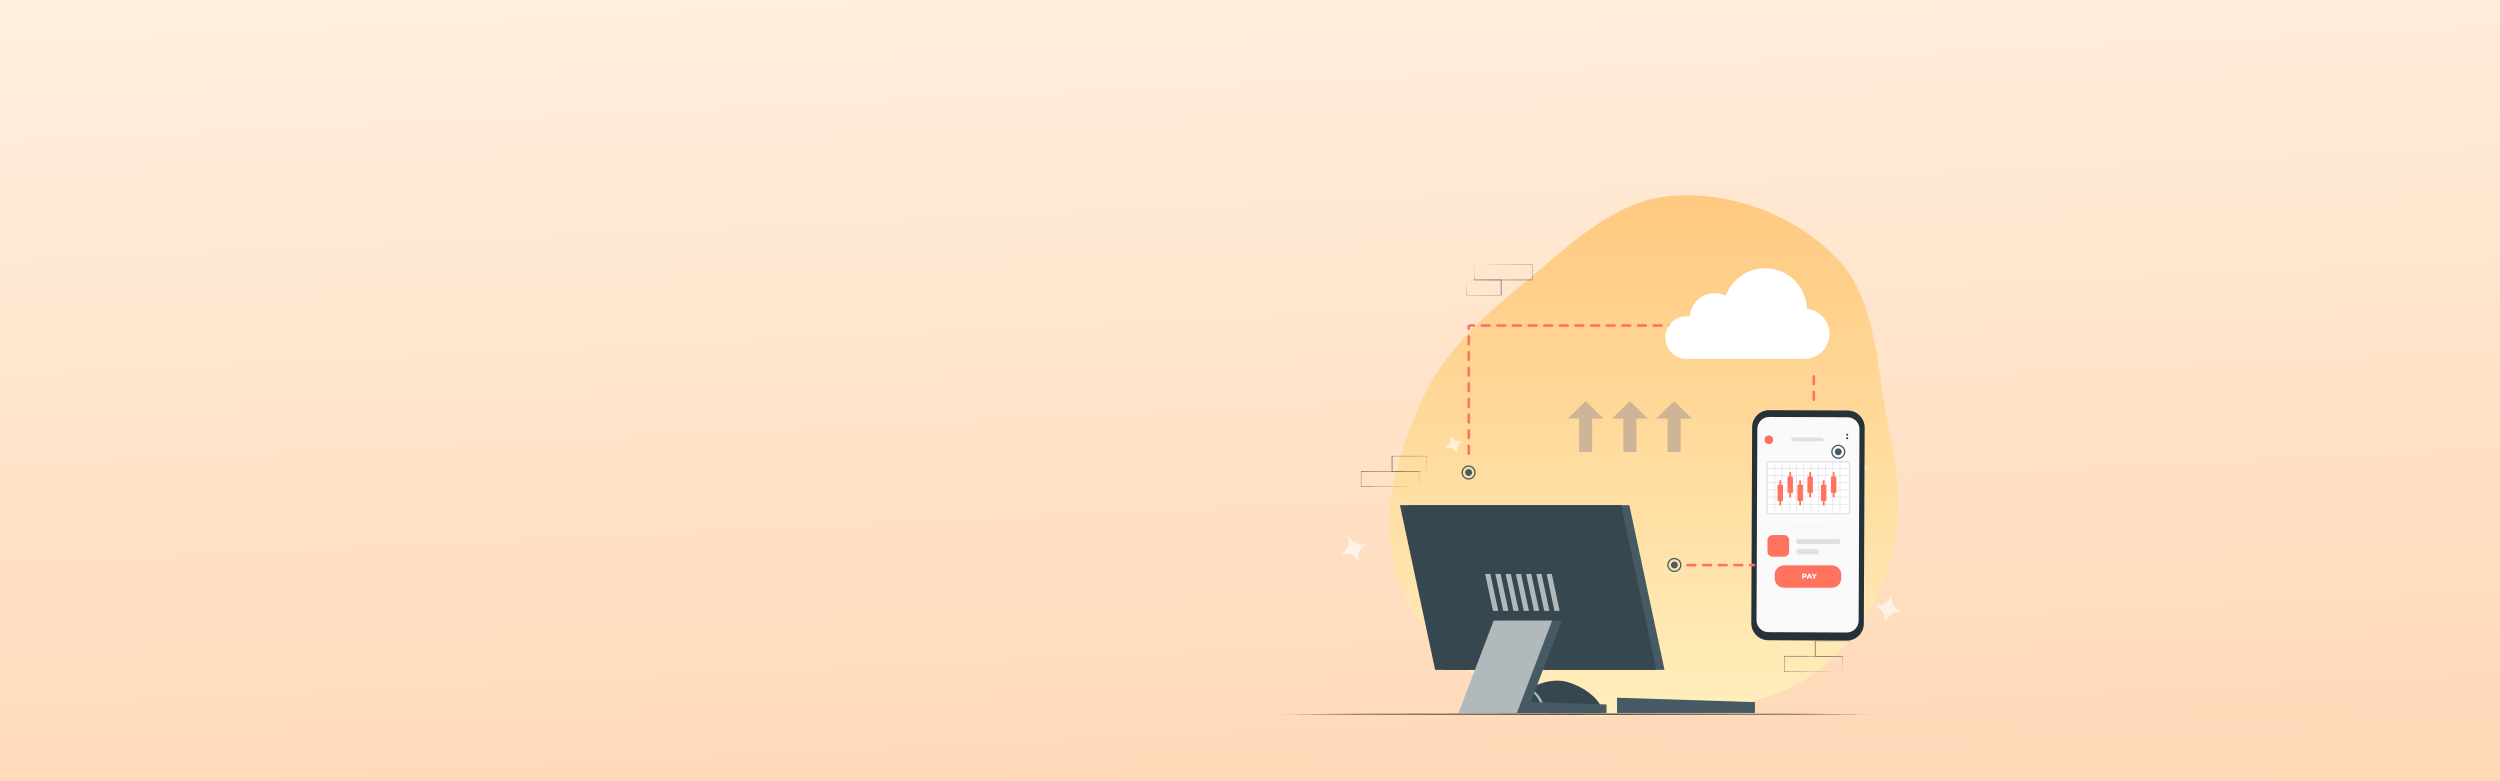 <svg width="1920" height="600" fill="none" xmlns="http://www.w3.org/2000/svg"><g clip-path="url(#a)"><path fill="url(#b)" d="M0 0h1920v600H0z"/><path fill-rule="evenodd" clip-rule="evenodd" d="M1283.76 150.463c45.87-3.638 93.87 14.339 126.17 47.18 30.27 30.769 30.65 77.912 38.64 120.369 6.88 36.558 14.78 73.042 4.48 108.782-10.56 36.59-31.35 70.354-62.45 92.243-30.81 21.678-69.33 23.807-106.84 26.89-41.09 3.376-83.48 10.202-120.38-8.218-40.67-20.299-77.21-53.831-90.91-97.241-13.66-43.273.39-89.987 18.72-131.494 16.88-38.251 47.86-65.857 80.11-92.405 34.42-28.336 68.05-62.584 112.46-66.106Z" fill="url(#c)"/><path d="M1460.57 469.897c-7.31.357-9.2 1.547-12.71 7.974-.35-7.31-1.54-9.207-7.97-12.709 7.31-.357 9.21-1.547 12.71-7.975.34 7.388 1.55 9.208 7.97 12.71Zm-25.58-109.659c-4.93.253-6.24 1.009-8.63 5.416-.25-4.931-1.01-6.241-5.42-8.631 4.93-.252 6.24-1.008 8.63-5.415.24 5.008 1.01 6.241 5.42 8.63ZM1043.59 431.56c-4.46-5.804-6.52-6.685-13.8-5.901 5.81-4.458 6.69-6.517 5.91-13.795 4.45 5.805 6.51 6.685 13.79 5.901-5.88 4.488-6.68 6.518-5.9 13.795Zm75.54-83.504c-3.02-3.909-4.38-4.555-9.37-4.007 3.91-3.017 4.56-4.385 4.01-9.368 3.02 3.908 4.38 4.554 9.37 4.007-3.98 3.046-4.56 4.384-4.01 9.368Z" fill="#fff" opacity=".6"/><mask id="d" style="mask-type:luminance" maskUnits="userSpaceOnUse" x="1370" y="492" width="51" height="24"><path d="M1421 492h-51v24h51v-24Z" fill="#fff"/></mask><g mask="url(#d)" fill="#73625C"><path d="M1414.8 515.79v-3.137c0-2.004-.05-5.01-.08-8.648l.14.14-44.64.081c.1-.101-.23.22.22-.231v11.815l-.22-.251 31.77.1 9.37.06h.1l-9.32.061-31.92.22h-.22v-12.025c.45-.451.12-.13.23-.23l44.56.09h.14v.14c0 3.718-.06 6.674-.08 8.728v2.866c-.01.07-.03.15-.05.221Z"/><path d="M1420.85 503.995a.81.81 0 0 1 0-.22v-2.987c0-2.074 0-5.01-.09-8.578l.17.161-26.78.07.23-.231v11.775l-.31-.22 19.15.11 5.58.06h2.05c-.16.01-.33.01-.49 0h-1.47l-5.55.17-19.3.11h-.22V492.23l.24-.23 26.78.07h.16v.16c0 3.628-.07 6.584-.09 8.669v2.334c0 .251-.03.511-.06.762Z"/></g><mask id="e" style="mask-type:luminance" maskUnits="userSpaceOnUse" x="1045" y="350" width="51" height="24"><path d="M1096 350h-51v24h51v-24Z" fill="#fff"/></mask><g mask="url(#e)" fill="#73625C"><path d="M1089.8 373.79v-3.137c0-2.004-.05-5.01-.08-8.648l.14.14-44.64.081c.1-.101-.23.22.22-.231v11.815l-.22-.251 31.77.1 9.37.06h.1l-9.32.061-31.92.22h-.22v-12.025c.45-.451.12-.13.23-.23l44.56.09h.14v.14c0 3.718-.06 6.674-.08 8.728v2.866c-.01.07-.03.15-.05.221Z"/><path d="M1095.85 361.995a.81.81 0 0 1 0-.22v-2.987c0-2.074 0-5.01-.09-8.578l.17.161-26.78.07.23-.231v11.775l-.31-.22 19.15.11 5.58.06h2.05c-.16.01-.33.01-.49 0h-1.47l-5.55.17-19.3.11h-.22V350.23l.24-.23 26.78.07h.16v.16c0 3.628-.07 6.584-.09 8.669v2.334c0 .251-.03.511-.06.762Z"/></g><mask id="f" style="mask-type:luminance" maskUnits="userSpaceOnUse" x="1126" y="203" width="51" height="24"><path d="M1126 227h51v-24h-51v24Z" fill="#fff"/></mask><g mask="url(#f)" fill="#73625C"><path d="M1132.2 203.21v3.137c0 2.004.05 5.01.08 8.648l-.14-.14 44.64-.081c-.1.101.23-.22-.22.231V203.19l.22.251-31.77-.1-9.37-.06h-.1l9.32-.061 31.92-.22h.22v12.025c-.45.451-.12.13-.23.23l-44.56-.09h-.14v-.14c0-3.718.06-6.674.08-8.728v-2.866c.01-.07.03-.15.05-.221Z"/><path d="M1126.15 215.005c.01.07.01.15 0 .22v2.987c0 2.074 0 5.01.09 8.578l-.17-.161 26.78-.07-.23.231v-11.775l.31.22-19.15-.11-5.58-.06h-2.05c.16-.01.33-.01.49 0h1.47l5.55-.17 19.3-.11h.22v11.985l-.24.23-26.78-.07h-.16v-.16c0-3.628.07-6.584.09-8.669v-2.334c0-.251.03-.511.06-.762Z"/></g><path d="m1418.25 492-60.2-.288c-7.24-.036-13.08-5.919-13.05-13.141l.64-150.541c.03-7.226 5.93-13.061 13.17-13.03h.02l60.18.261c7.24.036 13.09 5.915 13.06 13.137l-.64 150.558c-.01 7.223-5.9 13.062-13.14 13.044h-.04Z" fill="#263238"/><path d="m1418.93 320.475-11.65-.053-34.1-.16h-4.1l-10.22-.044c-5.07-.026-9.2 4.057-9.23 9.115v.005l-.62 146.959c-.02 5.058 4.07 9.177 9.14 9.199l60.09.275c5.07.018 9.19-4.07 9.21-9.128v-.005l.62-146.959c.03-5.058-4.06-9.177-9.14-9.204Z" fill="#FAFAFA"/><path d="M1419.37 333.828c0 .413-.33.75-.75.75a.754.754 0 0 1-.75-.75c0-.412.34-.749.75-.749.42 0 .75.337.75.749ZM1419.37 336.541a.755.755 0 0 1-1.51-.009.75.75 0 0 1 .75-.744c.42 0 .76.341.76.753Z" fill="#263238"/><path d="M1418.02 354.622h-59.8c-1.18 0-2.12.944-2.13 2.114v10.703c3.78 2.628 8.97 3.103 13.58 2.132 5.42-1.131 10.34-3.902 15.39-6.171 5.06-2.27 10.62-4.088 16.08-3.153 5.16.887 9.55 4.084 14.22 6.456 1.53.788 3.13 1.431 4.78 1.923v-11.89c0-1.17-.95-2.114-2.12-2.114Z" fill="#fff" opacity=".2"/><path d="M1370.16 410.944h-8.83c-2.15 0-3.9 1.743-3.9 3.893v8.8c0 2.15 1.75 3.893 3.9 3.893h8.83c2.15 0 3.9-1.743 3.9-3.893v-8.8c0-2.15-1.75-3.893-3.9-3.893Z" fill="#FF725E"/><path d="M1364.44 423.477c.38 0 .68-.304.68-.678 0-.375-.3-.679-.68-.679-.38 0-.68.304-.68.679 0 .374.3.678.68.678ZM1368.22 423.477c.38 0 .68-.304.68-.678 0-.375-.3-.679-.68-.679-.37 0-.68.304-.68.679 0 .374.31.678.68.678Z" fill="#FF725E"/><path d="M1411.63 413.856h-30.38c-.93 0-1.68.748-1.68 1.672v.66c0 .923.75 1.671 1.68 1.671h30.38c.92 0 1.67-.748 1.67-1.671v-.66c0-.924-.75-1.672-1.67-1.672ZM1394.95 421.725h-13.7c-.93 0-1.68.749-1.68 1.672v.66c0 .923.75 1.672 1.68 1.672h13.7c.92 0 1.67-.749 1.67-1.672v-.66c0-.923-.75-1.672-1.67-1.672ZM1427.32 404.696c0 .063-17.55.116-39.2.116-21.64 0-39.2-.053-39.2-.116 0-.061 17.55-.114 39.2-.114 21.65 0 39.2.053 39.2.114Z" fill="#E0E0E0"/><path d="M1406.89 434.175h-36.72c-3.98 0-7.2 3.218-7.2 7.187v2.824c0 3.969 3.22 7.186 7.2 7.186h36.72c3.98 0 7.21-3.217 7.21-7.186v-2.824c0-3.969-3.23-7.187-7.21-7.187Z" fill="#FF725E"/><path d="M1387.53 441.959c0 .887-.65 1.401-1.69 1.401h-.67v.994h-1.08v-3.8h1.75c1.04 0 1.69.541 1.69 1.405Zm-1.09 0c0-.35-.23-.558-.67-.558h-.6v1.1h.6c.44 0 .67-.191.67-.542ZM1390.41 443.618h-1.61l-.3.736h-1.1l1.68-3.8h1.06l1.69 3.8h-1.12l-.3-.736Zm-.32-.794-.48-1.215-.49 1.215h.97ZM1393.94 442.992v1.362h-1.07v-1.379l-1.46-2.421h1.14l.89 1.512.89-1.512h1.04l-1.43 2.438Z" fill="#fff"/><path d="M1358.45 341.051a3.312 3.312 0 1 0 0-6.623 3.318 3.318 0 0 0-3.32 3.311 3.318 3.318 0 0 0 3.32 3.312Z" fill="#FF725E"/><path d="M1399.33 336.032h-22.43c-.67 0-1.21.544-1.21 1.215v.474c0 .671.54 1.215 1.21 1.215h22.43c.67 0 1.22-.544 1.22-1.215v-.474a1.22 1.22 0 0 0-1.22-1.215Z" fill="#E0E0E0"/><path d="M1358.73 354.676h60.22c.87 0 1.57.701 1.57 1.564v36.718c0 .863-.7 1.564-1.57 1.564h-60.22c-.87 0-1.57-.701-1.57-1.564V356.24c0-.863.7-1.564 1.57-1.564Z" fill="#fff" stroke="#E0E0E0"/><path d="M1363.07 354.334v40.024M1368.63 354.334v40.024M1374.19 354.334v40.024M1379.75 354.334v40.024M1385.31 354.334v40.024M1390.87 354.334v40.024M1396.43 354.334v40.024M1401.99 354.334v40.024M1407.55 354.334v40.024M1413.11 354.334v40.024M1357.51 359.684h63.24M1357.51 365.204h63.24M1357.51 370.725h63.24M1357.51 376.245h63.24M1357.51 381.766h63.24M1357.51 387.287h63.24" stroke="#E0E0E0" stroke-width=".5"/><path d="M1367.94 368.825h-1.39v19.322h1.39v-19.322ZM1383.22 368.825h-1.39v19.322h1.39v-19.322ZM1401.29 368.825h-1.39v19.322h1.39v-19.322ZM1375.58 362.615h-1.39v19.322h1.39v-19.322ZM1390.87 362.615h-1.39v19.322h1.39v-19.322ZM1408.94 362.615h-1.39v19.322h1.39v-19.322Z" fill="#FF725E"/><path d="M1369.32 372.275h-4.16v12.422h4.16v-12.422ZM1384.61 372.275h-4.17v12.422h4.17v-12.422ZM1402.68 372.275h-4.17v12.422h4.17v-12.422ZM1376.97 366.065h-4.17v12.421h4.17v-12.421ZM1392.26 366.065h-4.17v12.421h4.17v-12.421ZM1410.33 366.065h-4.17v12.421h4.17v-12.421Z" fill="#FF725E"/><path d="M1411.82 349.587c1.45 0 2.63-1.175 2.63-2.625s-1.18-2.625-2.63-2.625a2.629 2.629 0 0 0-2.63 2.625c0 1.45 1.18 2.625 2.63 2.625Z" fill="#455A64"/><path d="M1416.73 346.962a4.91 4.91 0 0 1-9.82 0 4.91 4.91 0 0 1 9.82 0Z" stroke="#455A64"/><path d="M1393 307v-19M1296 434h51M1300 250h-171c-.55 0-1 .448-1 1v101.5" stroke="#FF725E" stroke-width="2" stroke-linecap="round" stroke-dasharray="6 6"/><g filter="url(#g)"><path d="M1279 255.273c0 8.547 6.55 15.635 15.03 16.272h91.91c10.54 0 19.07-8.608 19.06-19.203 0-9.883-7.49-18.136-17.28-19.068-.57-17.83-15.41-31.822-33.15-31.258-13.09.417-24.62 8.793-29.13 21.141-9.43-4.733-20.89-.895-25.6 8.584a19.053 19.053 0 0 0-1.98 7.358 15.7 15.7 0 0 0-2.63-.221c-8.97 0-16.24 7.321-16.23 16.334v.061Z" fill="#fff"/></g><path d="M1285.91 436.533a2.63 2.63 0 0 0 2.63-2.625c0-1.45-1.18-2.625-2.63-2.625a2.62 2.62 0 0 0-2.62 2.625 2.621 2.621 0 0 0 2.62 2.625Z" fill="#455A64"/><path d="M1290.82 433.908a4.91 4.91 0 0 1-9.82 0 4.91 4.91 0 0 1 9.82 0Z" stroke="#455A64"/><path d="M1127.91 365.533a2.63 2.63 0 0 0 2.63-2.625c0-1.45-1.18-2.625-2.63-2.625a2.62 2.62 0 0 0-2.62 2.625 2.621 2.621 0 0 0 2.62 2.625Z" fill="#455A64"/><path d="M1132.82 362.908a4.91 4.91 0 0 1-9.82 0 4.91 4.91 0 0 1 9.82 0Z" stroke="#455A64"/><path d="M1217.75 308 1204 321.492h8.75v25.695h10v-25.695h8.75L1217.75 308ZM1251.75 308 1238 321.492h8.75v25.695h10v-25.695h8.75L1251.75 308ZM1285.75 308 1272 321.492h8.75v25.695h10v-25.695h8.75L1285.75 308Z" fill="#B8A697" style="mix-blend-mode:multiply" opacity=".7"/><path d="m985 548.476 56.38-.242 56.37-.087 112.76-.155 112.75.155 56.37.087 56.38.242-56.38.231-56.37.088-112.75.155-112.76-.155-56.37-.088-56.38-.231Z" fill="#272727"/><path d="M1241.89 547.51h105.93v-8.242l-105.93-3.424v11.666Z" fill="#455A64"/><path d="M1158.61 547.356h69.91c5.96 0-2.68-16.984-24.45-23.486-21.76-6.505-52.31 17.117-45.46 23.486Z" fill="#37474F"/><path d="M1186.04 547.354a50.434 50.434 0 0 0-4.55-10.25 27.301 27.301 0 0 0-3.26-4.437 34.6 34.6 0 0 0-4.11-3.827c1.9.554 3.66 1.512 5.15 2.792a17.733 17.733 0 0 1 3.82 4.533 21.672 21.672 0 0 1 2.32 5.453c.53 1.854.74 3.806.63 5.736Z" fill="#B1B9BD"/><path d="M1177.76 531.195c-3.68 2.391-7.35 4.533-10.79 6.999a38.865 38.865 0 0 0-4.86 3.978 13.747 13.747 0 0 0-3.5 5.184c.06-2.276.9-4.456 2.39-6.158 1.4-1.741 3.02-3.29 4.86-4.553a37.037 37.037 0 0 1 5.74-3.289 30.43 30.43 0 0 1 6.16-2.161Z" fill="#B1B9BD"/><path d="M1108.46 514.479h169.9L1251.35 388h-169.91l27.02 126.479Z" fill="#455A64"/><path d="M1102.19 514.479h169.9L1245.06 388h-169.89l27.02 126.479Z" fill="#37474F"/><path d="M1193.82 469.13h3.98l-6.04-28.363h-3.98l6.04 28.363ZM1185.96 469.13h3.98l-6.04-28.363h-4l6.06 28.363ZM1178.1 469.13h3.98l-6.04-28.363h-4l6.06 28.363ZM1170.24 469.13h3.98l-6.05-28.363h-3.99l6.06 28.363ZM1162.36 469.13h4l-6.05-28.363h-3.99l6.04 28.363ZM1154.5 469.13h4l-6.06-28.363h-3.98l6.04 28.363ZM1146.64 469.13h4l-6.07-28.363h-3.97l6.04 28.363Z" fill="#B1B9BD"/><path d="M1150.23 547.53h83.57v-6.503l-83.57-2.696v9.199Z" fill="#455A64"/><path d="M1127.51 547.51h44.87l27.03-70.881h-44.87l-27.03 70.881Z" fill="#455A64"/><path d="M1120.13 547.51H1165l27-70.881h-44.85l-27.02 70.881Z" fill="#B1B9BD"/></g><defs><linearGradient id="b" x1="751" y1="-187" x2="795.5" y2="779" gradientUnits="userSpaceOnUse"><stop stop-color="#FFF5E8"/><stop offset="1" stop-color="#FFD3AE"/></linearGradient><linearGradient id="c" x1="1262.5" y1="150" x2="1262.5" y2="550" gradientUnits="userSpaceOnUse"><stop stop-color="#FFC980"/><stop offset="1" stop-color="#FFEEBC"/></linearGradient><clipPath id="a"><path fill="#fff" d="M0 0h1920v600H0z"/></clipPath><filter id="g" x="1279" y="202" width="126" height="73.545" filterUnits="userSpaceOnUse" color-interpolation-filters="sRGB"><feFlood flood-opacity="0" result="BackgroundImageFix"/><feColorMatrix in="SourceAlpha" values="0 0 0 0 0 0 0 0 0 0 0 0 0 0 0 0 0 0 127 0" result="hardAlpha"/><feOffset dy="4"/><feComposite in2="hardAlpha" operator="out"/><feColorMatrix values="0 0 0 0 0 0 0 0 0 0 0 0 0 0 0 0 0 0 0.25 0"/><feBlend in2="BackgroundImageFix" result="effect1_dropShadow_40_47142"/><feBlend in="SourceGraphic" in2="effect1_dropShadow_40_47142" result="shape"/></filter></defs></svg>
